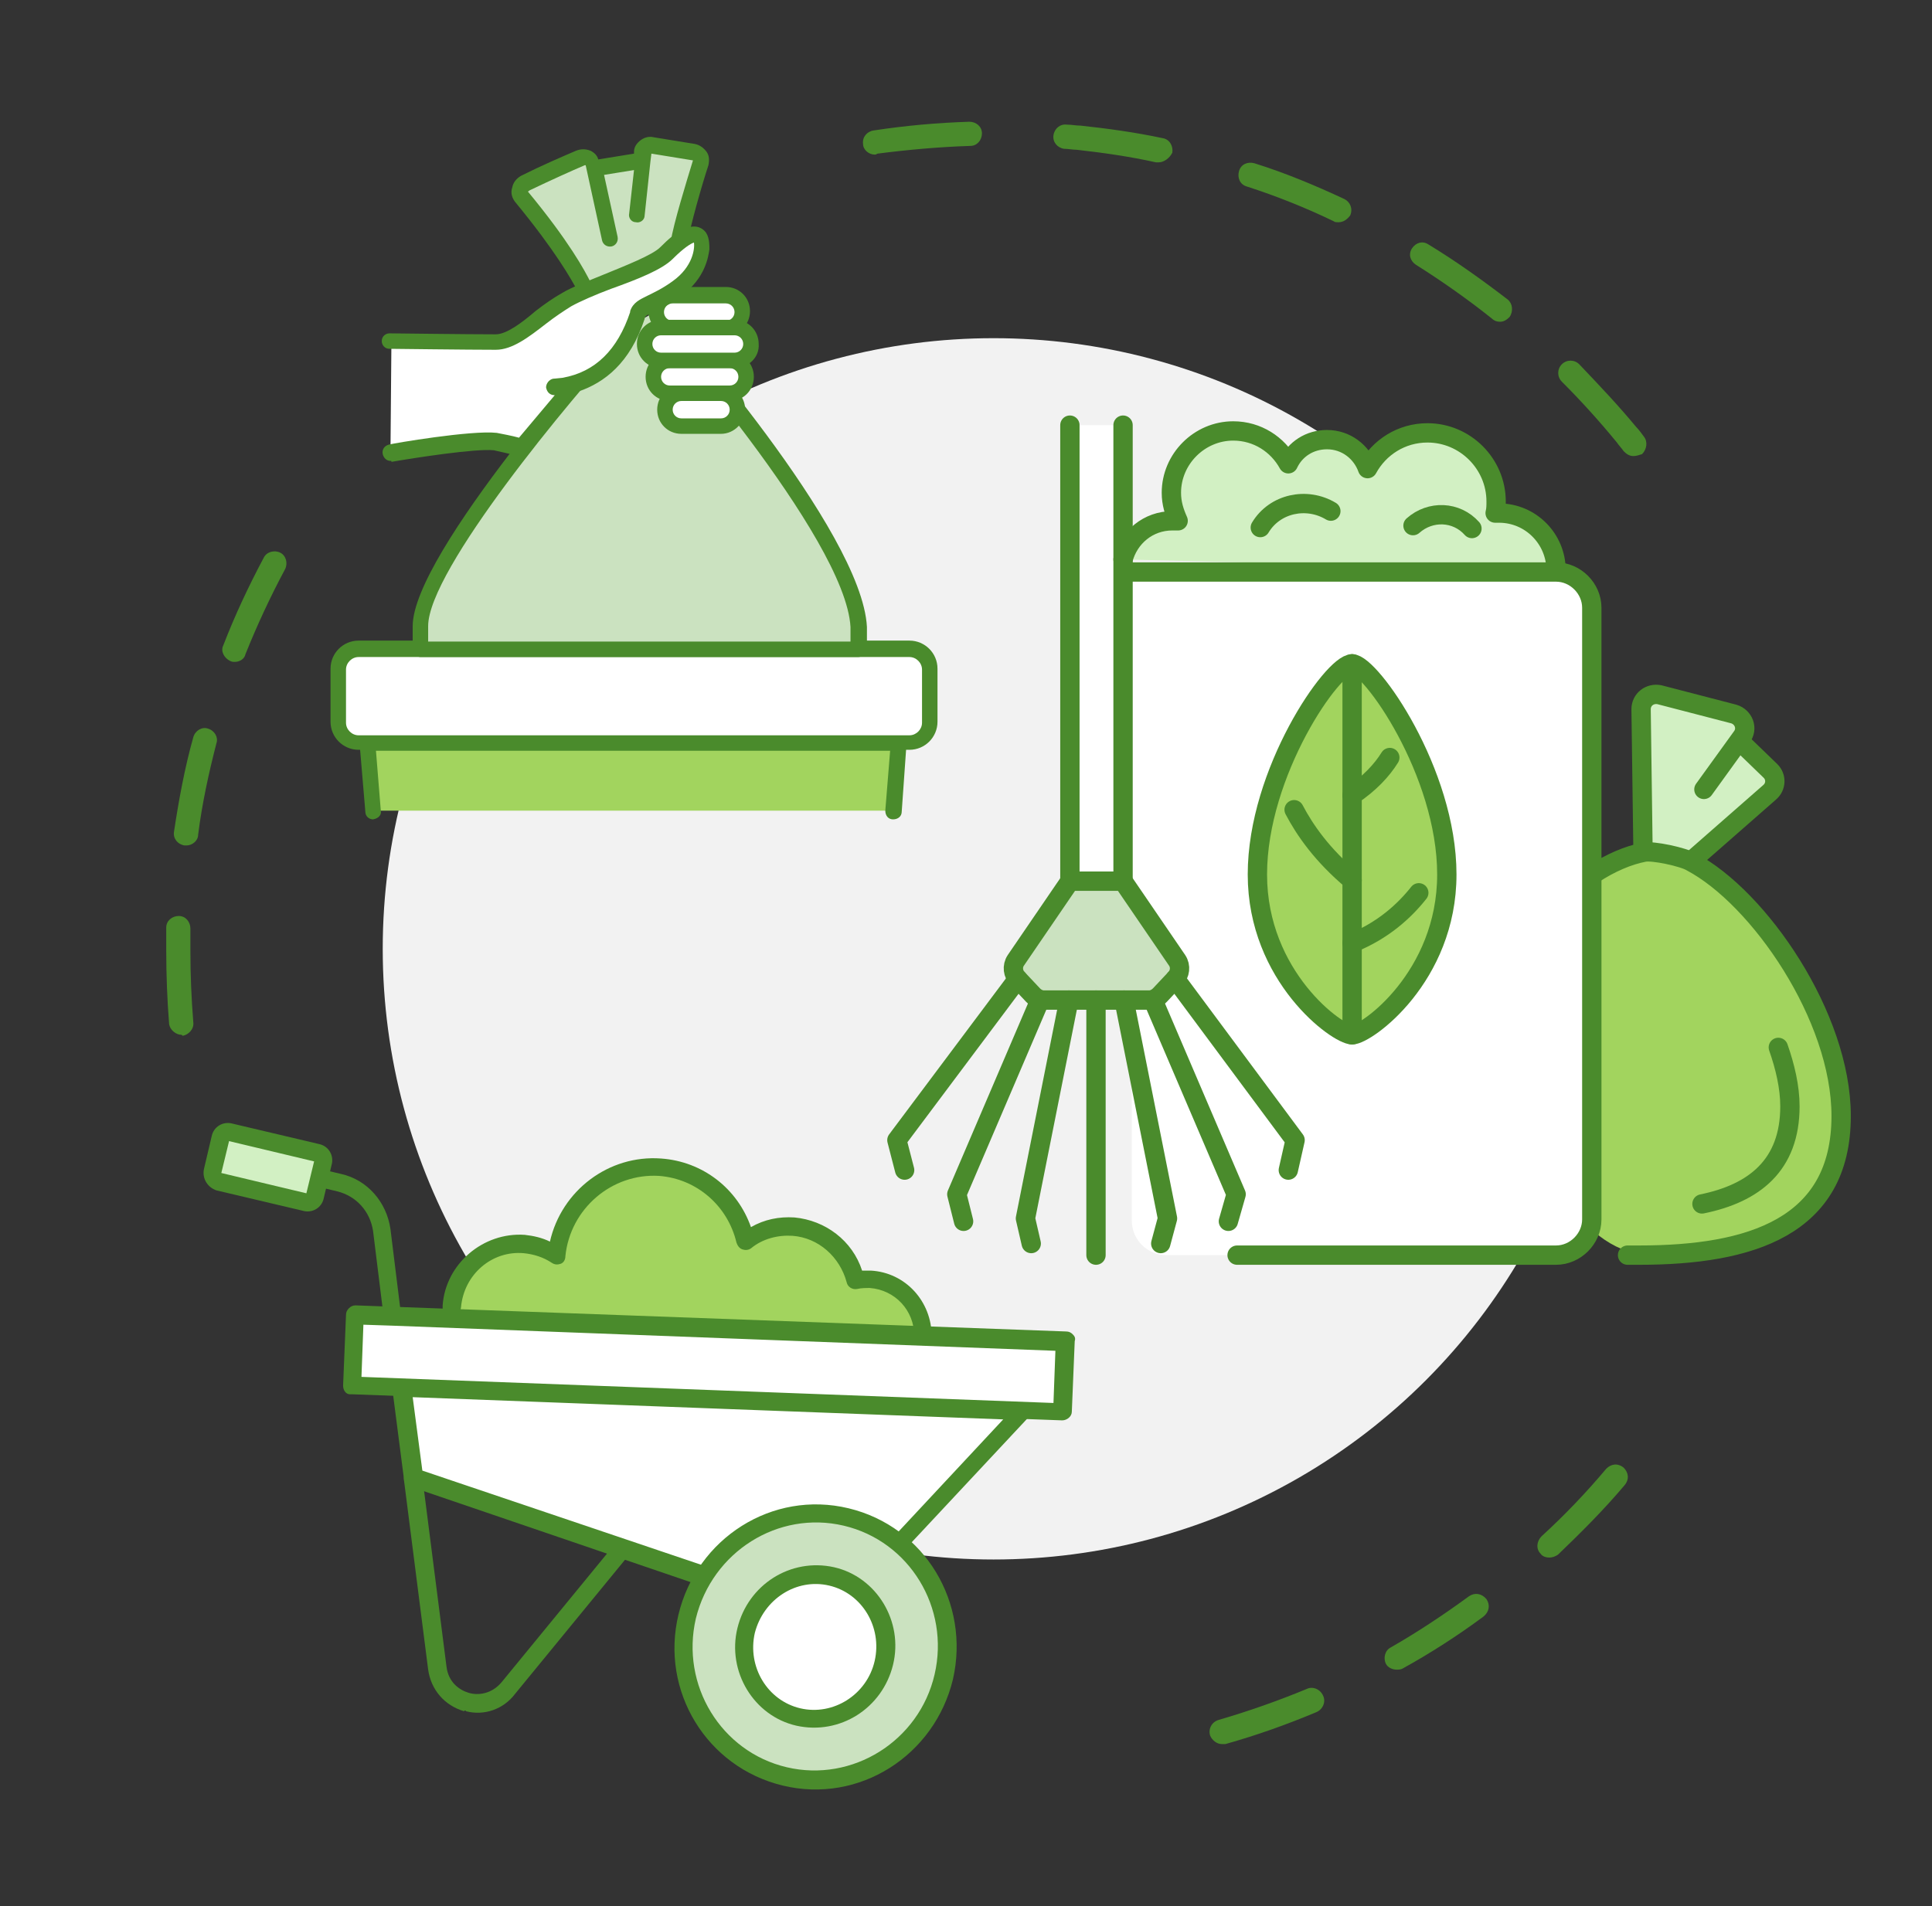 <svg xmlns="http://www.w3.org/2000/svg" xmlns:xlink="http://www.w3.org/1999/xlink" id="Layer_1" x="0px" y="0px" viewBox="0 0 199.9 197.3" xml:space="preserve"><rect x="0" y="0" width="199.9" height="197.3" fill="#333333" stroke="none"/><g>	<path fill="#4A8B2C" d="M18.8,107.1c-0.6,0-1.2-0.5-1.3-1.1c-0.2-2.5-0.3-5.1-0.3-7.6c0-0.8,0-1.6,0-2.4c0-0.7,0.6-1.2,1.3-1.2  c0.7,0,1.2,0.6,1.2,1.3c0,0.8,0,1.5,0,2.3c0,2.5,0.1,4.9,0.3,7.4c0.1,0.7-0.5,1.3-1.1,1.4C18.8,107.1,18.8,107.1,18.8,107.1z   M19.3,87.5c-0.1,0-0.1,0-0.2,0c-0.7-0.1-1.2-0.7-1.1-1.4c0.5-3.3,1.1-6.6,2-9.8c0.2-0.7,0.9-1.1,1.5-0.9c0.7,0.2,1.1,0.9,0.9,1.5  c-0.8,3.1-1.5,6.3-1.9,9.5C20.5,87,19.9,87.5,19.3,87.5z M24.3,68.5c-0.2,0-0.3,0-0.5-0.1c-0.6-0.3-1-1-0.7-1.6  c1.2-3.1,2.6-6.1,4.2-9.1c0.3-0.6,1.1-0.8,1.7-0.5c0.6,0.3,0.8,1.1,0.5,1.7c-1.5,2.8-2.9,5.8-4.1,8.8  C25.3,68.2,24.8,68.5,24.3,68.5z"></path></g><g>	<path fill="#4A8B2C" d="M126.4,180.5c-0.5,0-1-0.4-1.2-0.9c-0.2-0.7,0.2-1.4,0.9-1.6c3.1-0.9,6.2-2,9.1-3.2c0.6-0.3,1.4,0,1.7,0.7  c0.3,0.6,0,1.4-0.7,1.7c-3.1,1.3-6.2,2.4-9.4,3.3C126.6,180.5,126.5,180.5,126.4,180.5z M144.5,172.8c-0.4,0-0.9-0.2-1.1-0.6  c-0.3-0.6-0.1-1.4,0.5-1.7c2.8-1.6,5.5-3.4,8.1-5.3c0.6-0.4,1.3-0.3,1.8,0.3c0.4,0.6,0.3,1.3-0.3,1.8c-2.7,2-5.5,3.8-8.4,5.4  C144.9,172.8,144.7,172.8,144.5,172.8z M160.3,161.2c-0.3,0-0.7-0.1-0.9-0.4c-0.5-0.5-0.4-1.3,0.1-1.8c2.4-2.2,4.6-4.5,6.7-7  c0.5-0.5,1.2-0.6,1.8-0.1c0.5,0.5,0.6,1.2,0.1,1.8c-2.1,2.5-4.5,4.9-6.9,7.2C160.9,161.1,160.6,161.2,160.3,161.2z"></path></g><g>	<path fill="#4A8B2C" d="M169,47.2c-0.4,0-0.7-0.2-1-0.5c-0.2-0.3-0.5-0.6-0.7-0.9c-1.8-2.2-3.7-4.3-5.7-6.3c-0.5-0.5-0.5-1.3,0-1.8  c0.5-0.5,1.3-0.5,1.8,0c2,2.1,4,4.2,5.9,6.5c0.3,0.3,0.5,0.6,0.8,1c0.4,0.5,0.3,1.3-0.2,1.8C169.6,47.1,169.3,47.2,169,47.2z   M155.2,33.3c-0.3,0-0.6-0.1-0.8-0.3c-2.5-2-5.2-3.9-7.9-5.6c-0.6-0.4-0.8-1.1-0.4-1.7c0.4-0.6,1.1-0.8,1.7-0.4  c2.8,1.7,5.6,3.7,8.2,5.7c0.5,0.4,0.6,1.2,0.2,1.8C155.9,33.1,155.6,33.3,155.2,33.3z M138.5,23c-0.2,0-0.4,0-0.5-0.1  c-2.9-1.4-5.9-2.6-9-3.6c-0.7-0.2-1-0.9-0.8-1.6c0.2-0.7,0.9-1,1.6-0.8c3.2,1,6.3,2.3,9.3,3.7c0.6,0.3,0.9,1,0.6,1.7  C139.4,22.7,139,23,138.5,23z M119.9,16.8c-0.1,0-0.2,0-0.3,0c-2.7-0.6-5.5-1-8.2-1.3c-0.4,0-0.9-0.1-1.3-0.1  c-0.7-0.1-1.2-0.7-1.1-1.4c0.1-0.7,0.7-1.2,1.4-1.1c0.5,0,0.9,0.1,1.4,0.1c2.8,0.3,5.7,0.7,8.5,1.3c0.7,0.1,1.1,0.8,1,1.5  C121,16.4,120.4,16.8,119.9,16.8z M90.5,16c-0.6,0-1.2-0.5-1.2-1.1c-0.1-0.7,0.4-1.3,1.1-1.4c3.3-0.5,6.6-0.8,9.9-0.9  c0.7,0,1.3,0.5,1.3,1.2c0,0.7-0.5,1.3-1.2,1.3c-3.2,0.1-6.5,0.4-9.6,0.8C90.6,16,90.6,16,90.5,16z"></path></g><circle fill="#F2F2F2" cx="102.8" cy="98.2" r="63.2"></circle><g>	<g>		<polygon fill="#FFFFFF" points="41.6,143.7 42.8,153 42.9,153 64.5,160.3 72.8,163.2 93.1,159.8 105.9,146.1   "></polygon>		<path fill="#4A8B2C" d="M72.5,164.1l-29.9-10.2l-0.1,0c-0.4-0.1-0.7-0.4-0.7-0.8l-1.2-9.3c0-0.3,0.1-0.6,0.2-0.8   c0.2-0.2,0.5-0.3,0.7-0.3l64.3,2.4c0.4,0,0.7,0.2,0.8,0.6c0.1,0.3,0.1,0.7-0.2,1l-12.8,13.7c-0.1,0.2-0.3,0.3-0.5,0.3L73,164.1   C72.9,164.1,72.7,164.1,72.5,164.1C72.6,164.1,72.6,164.1,72.5,164.1z M103.8,146.9l-61.1-2.3l1,7.6l29.3,9.9l19.7-3.3   L103.8,146.9z"></path>	</g>	<g>					<ellipse transform="matrix(0.23 -0.973 0.973 0.23 -100.895 213.388)" fill="#CBE2C0" cx="84.4" cy="170.4" rx="13.8" ry="13.6"></ellipse>		<path fill="#4A8B2C" d="M70.2,167.1c1.9-7.9,9.7-12.9,17.6-11s12.6,9.8,10.8,17.7c-1.9,7.9-9.7,12.9-17.6,11S68.3,175,70.2,167.1z    M72,167.5c-1.6,6.9,2.6,13.8,9.4,15.4c6.8,1.6,13.7-2.7,15.3-9.6c1.6-6.9-2.6-13.8-9.4-15.4C80.5,156.3,73.7,160.6,72,167.5z"></path>	</g>	<g>		<path fill="#FFFFFF" d="M82.7,177.7c3.9,0.9,7.9-1.6,8.9-5.6s-1.5-8-5.4-8.9c-3.9-0.9-7.9,1.6-8.9,5.6   C76.3,172.7,78.7,176.8,82.7,177.7z"></path>		<path fill="#4A8B2C" d="M76.3,168.5c1.1-4.5,5.5-7.3,10-6.3c4.4,1,7.2,5.6,6.1,10.1c-1.1,4.5-5.5,7.3-10,6.3   C78,177.6,75.2,173,76.3,168.5z M78.1,169c-0.8,3.5,1.3,7,4.7,7.8c3.4,0.8,6.9-1.4,7.7-4.9c0.8-3.5-1.3-7-4.7-7.8   C82.4,163.3,79,165.5,78.1,169z"></path>	</g>	<g>		<path fill="#4A8B2C" d="M40.4,137.2c0.1,0,0.2,0,0.3,0c0.5-0.1,0.9-0.5,0.8-1.1l-1.1-8.9c-0.4-2.8-2.4-5.1-5.1-5.7l-2.1-0.5   c-0.5-0.1-1,0.2-1.1,0.7c-0.1,0.5,0.2,1,0.7,1.1l2.1,0.5c2,0.5,3.4,2.1,3.7,4.1l1.1,8.9C39.8,136.8,40.1,137.1,40.4,137.2z"></path>	</g>	<g>		<path fill="#4A8B2C" d="M48.2,177.1c1.9,0.5,3.9-0.2,5.1-1.8l11.8-14.4c0.3-0.4,0.3-1-0.1-1.3c-0.4-0.3-1-0.3-1.3,0.1l-11.8,14.4   c-1,1.2-2.4,1.4-3.4,1.1c-1-0.3-2.1-1.1-2.3-2.7l-2.5-19.6c-0.1-0.5-0.5-0.9-1.1-0.8c-0.5,0.1-0.9,0.5-0.8,1.1l2.5,19.6   c0.3,2.1,1.7,3.7,3.7,4.3C48.1,177,48.2,177,48.2,177.1z"></path>	</g>	<g>		<path fill="#D2F0C3" d="M24.4,122.7l5.5,1.3c1.4,0.3,2.8-0.5,3.1-1.9l0,0c0.3-1.4-0.5-2.8-1.9-3.1l-5.5-1.3   c-1.4-0.3-2.8,0.5-3.1,1.9v0C22.1,120.9,23,122.3,24.4,122.7z"></path>		<path fill="#4A8B2C" d="M21.1,121l0.8-3.4c0.2-1,1.2-1.6,2.2-1.3l8.9,2.1c1,0.2,1.6,1.2,1.3,2.2l-0.8,3.4c-0.2,1-1.2,1.6-2.2,1.3   l-8.9-2.1C21.5,122.9,20.9,122,21.1,121z M32.5,120.2l-8.8-2.1l-0.8,3.3l8.8,2.1L32.5,120.2z"></path>	</g>	<g>		<path fill="#A2D45E" d="M95.5,138.4c0-3.1-2.4-5.7-5.4-5.9c-0.5,0-1,0-1.5,0.1c-0.7-3-3.2-5.3-6.4-5.6c-1.8-0.1-3.6,0.4-5,1.5   c-0.9-4.1-4.4-7.3-8.8-7.7c-5.4-0.4-10.2,3.6-10.7,9.1c-1-0.7-2.1-1.1-3.4-1.2c-3.8-0.3-7.2,2.6-7.5,6.5c0,0.5,0,0.9,0,1.4   L95.5,138.4z"></path>		<path fill="#4A8B2C" d="M46.6,137.5c0.1,0,0.2,0,0.3,0c0.5-0.1,0.9-0.5,0.8-1c0-0.4-0.1-0.8,0-1.2c0.3-3.4,3.2-5.9,6.5-5.6   c1,0.1,2,0.4,2.9,1c0.3,0.2,0.6,0.2,0.9,0.1c0.3-0.1,0.5-0.4,0.5-0.8c0.5-4.9,4.8-8.6,9.7-8.3c3.9,0.3,7.1,3.1,8,6.9   c0.1,0.3,0.3,0.6,0.6,0.7c0.3,0.1,0.6,0.1,0.9-0.1c1.2-1,2.8-1.4,4.3-1.3c2.7,0.2,4.9,2.2,5.6,4.8c0.1,0.5,0.6,0.8,1.1,0.7   c0.4-0.1,0.9-0.1,1.3-0.1c2.6,0.2,4.6,2.3,4.6,5c0,0.5,0.4,0.9,0.9,0.9c0.5,0,0.9-0.4,0.9-0.9c0-3.6-2.7-6.6-6.3-6.8   c-0.3,0-0.6,0-0.9,0c-1-3.1-3.8-5.2-7-5.5c-1.6-0.1-3.1,0.2-4.5,1c-1.4-4-5-6.8-9.3-7.1c-5.4-0.4-10.3,3.3-11.5,8.6   c-0.8-0.4-1.7-0.6-2.6-0.7c-4.3-0.3-8.2,3-8.5,7.3c0,0.5,0,1,0,1.5C45.9,137.1,46.2,137.4,46.6,137.5z"></path>	</g>	<g>		<polygon fill="#FFFFFF" points="36.7,136.2 36.5,143.5 41.6,143.7 105.9,146.1 109.9,146.2 110.2,138.9 40.6,136.3   "></polygon>		<path fill="#4A8B2C" d="M35.5,143.4l0.3-7.3c0-0.3,0.1-0.5,0.3-0.7c0.2-0.2,0.4-0.3,0.7-0.3l73.5,2.7c0.3,0,0.5,0.1,0.7,0.3   c0.2,0.2,0.3,0.4,0.2,0.7l-0.3,7.3c0,0.5-0.5,0.9-1,0.9l-73.5-2.7c-0.1,0-0.1,0-0.2,0C35.8,144.3,35.5,143.9,35.5,143.4z    M109.2,139.8l-68.6-2.6l-3-0.1l-0.2,5.4l71.6,2.7L109.2,139.8z"></path>	</g></g><g>	<g>		<path fill="#CBE2C0" d="M60.7,30.1c-0.1,0.1-1.3-3-6.7-9.7c-0.4-0.4-0.2-1.1,0.3-1.3c2.3-1.1,4.5-2.1,5.7-2.6   c0.5-0.2,1.1,0.1,1.2,0.6l1.7,7.8l-1.6-7.3l5.1-0.8l-0.6,5.6l0.7-6.4c0.1-0.5,0.5-0.9,1-0.8l4.3,0.7c0.5,0.1,0.9,0.6,0.7,1.1   c-0.6,2-2,6.4-2.3,8.3L60.7,30.1z"></path>		<path fill="#4A8B2C" d="M60.7,30.9c-0.5,0-0.8-0.5-1-0.9c-0.6-1.1-2.2-4-6.4-9.1c-0.3-0.4-0.5-0.9-0.3-1.5   c0.1-0.5,0.4-0.9,0.9-1.2c2.2-1.1,4.3-2,5.7-2.6c0.5-0.2,1-0.2,1.5,0c0.4,0.2,0.7,0.5,0.8,0.9l3.7-0.6l0-0.2   c0-0.5,0.3-0.9,0.7-1.2c0.4-0.3,0.9-0.4,1.3-0.3l4.3,0.7c0.5,0.1,0.9,0.4,1.2,0.8c0.3,0.4,0.3,0.9,0.2,1.4   c-0.6,1.8-1.9,6.3-2.2,8.2c-0.1,0.5-0.5,0.8-1,0.7c-0.5-0.1-0.8-0.5-0.7-1c0.3-1.9,1.6-6.1,2.3-8.4c0,0,0,0,0,0l-4.3-0.7   c0,0,0,0,0,0l-0.1,0.8c0,0-0.6,5.6-0.6,5.6c0,0.5-0.5,0.8-0.9,0.7c-0.5,0-0.8-0.5-0.7-0.9l0.5-4.5l-3.1,0.5l1.4,6.4   c0.1,0.5-0.2,0.9-0.6,1c-0.5,0.1-0.9-0.2-1-0.6l-1.7-7.8l-0.1,0c-1.4,0.6-3.4,1.5-5.7,2.6L54,20.3l0.6-0.5   c4.3,5.2,5.9,8.2,6.5,9.4c0.1,0.1,0.1,0.2,0.2,0.3c0.1,0.1,0.1,0.2,0.2,0.3c0.2,0.4,0,0.9-0.5,1.1C60.9,30.9,60.8,30.9,60.7,30.9z    M60.6,29.2c-0.1,0-0.1,0-0.2,0.1C60.5,29.2,60.5,29.2,60.6,29.2z"></path>	</g>	<g>		<polygon fill="#A2D45E" points="38.6,83.9 38.1,76.8 93.1,76.8 92.5,83.9   "></polygon>		<path fill="#4A8B2C" d="M38.6,84.8c-0.4,0-0.8-0.3-0.8-0.8l-0.6-7.1c0-0.2,0.1-0.5,0.2-0.6c0.2-0.2,0.4-0.3,0.6-0.3l55,0   c0.2,0,0.5,0.1,0.6,0.3c0.2,0.2,0.2,0.4,0.2,0.6L93.3,84c0,0.5-0.4,0.8-0.9,0.8c-0.5,0-0.8-0.4-0.8-0.9l0.5-6.2l-53.2,0l0.5,6.2   C39.5,84.3,39.2,84.7,38.6,84.8C38.7,84.8,38.7,84.8,38.6,84.8z"></path>	</g>	<g>		<path fill="#FFFFFF" d="M52.3,76.8h41.7c1.2,0,2.1-0.9,2.1-2.1v-5.5c0-1.2-0.9-2.1-2.1-2.1H44.9h-7.8c-1.2,0-2.1,0.9-2.1,2.1v5.5   c0,1.2,0.9,2.1,2.1,2.1h10.7H52.3z"></path>		<path fill="#4A8B2C" d="M94.1,77.6h-57c-1.6,0-2.9-1.3-2.9-2.9v-5.5c0-1.6,1.3-2.9,2.9-2.9h57c1.6,0,2.9,1.3,2.9,2.9v5.5   C97,76.3,95.7,77.6,94.1,77.6z M37.1,68c-0.7,0-1.3,0.6-1.3,1.3v5.5c0,0.7,0.6,1.3,1.3,1.3h57c0.7,0,1.3-0.6,1.3-1.3v-5.5   c0-0.7-0.6-1.3-1.3-1.3H37.1z"></path>	</g>	<g>		<path fill="#CBE2C0" d="M64.1,34.4c0,0-20.6,23-20.6,30.3c0,0.7,0,1.5,0,2.4l45.3,0c0-0.9,0-1.8,0-2.4   C88.3,55,67.9,32.2,67.9,32.2L64.1,34.4z"></path>		<path fill="#4A8B2C" d="M88.8,68c0,0-45.3,0-45.3,0c-0.4,0-0.8-0.4-0.8-0.8c0-0.9,0-1.7,0-2.4c0-7.6,20-29.9,20.8-30.9   c0.3-0.3,0.8-0.4,1.2-0.1c0.3,0.3,0.4,0.8,0.1,1.2C59,41.3,44.3,59,44.3,64.8c0,0.5,0,1,0,1.6l43.7,0c0-0.5,0-1,0-1.5   c-0.5-9.3-20.5-31.8-20.7-32c-0.3-0.3-0.3-0.9,0.1-1.2c0.3-0.3,0.9-0.3,1.2,0.1c0.8,0.9,20.6,23.1,21.1,33.1c0,0.8,0,1.6,0,2.5   C89.6,67.6,89.2,68,88.8,68z"></path>	</g>	<g>		<path fill="#FFFFFF" d="M75.1,33.9h-5.5c-0.9,0-1.7-0.8-1.7-1.7c0-0.9,0.8-1.7,1.7-1.7h5.5c0.9,0,1.7,0.8,1.7,1.7   C76.8,33.2,76,33.9,75.1,33.9z"></path>		<path fill="#4A8B2C" d="M75.1,34.7h-5.5c-1.4,0-2.5-1.1-2.5-2.5c0-1.4,1.1-2.5,2.5-2.5h5.5c1.4,0,2.5,1.1,2.5,2.5   C77.6,33.6,76.5,34.7,75.1,34.7z M69.6,31.4c-0.5,0-0.9,0.4-0.9,0.9c0,0.5,0.4,0.9,0.9,0.9h5.5c0.5,0,0.9-0.4,0.9-0.9   c0-0.5-0.4-0.9-0.9-0.9H69.6z"></path>	</g>	<g>		<path fill="#FFFFFF" d="M75.5,40.7h-6.2c-0.9,0-1.7-0.8-1.7-1.7c0-0.9,0.8-1.7,1.7-1.7h6.2c0.9,0,1.7,0.8,1.7,1.7   C77.2,39.9,76.4,40.7,75.5,40.7z"></path>		<path fill="#4A8B2C" d="M75.5,41.5h-6.2c-1.4,0-2.5-1.1-2.5-2.5c0-1.4,1.1-2.5,2.5-2.5h6.2c1.4,0,2.5,1.1,2.5,2.5   C78,40.4,76.9,41.5,75.5,41.5z M69.3,38.1c-0.5,0-0.9,0.4-0.9,0.9c0,0.5,0.4,0.9,0.9,0.9h6.2c0.5,0,0.9-0.4,0.9-0.9   c0-0.5-0.4-0.9-0.9-0.9H69.3z"></path>	</g>	<g>		<path fill="#FFFFFF" d="M74.6,44h-4.1c-0.9,0-1.7-0.8-1.7-1.7c0-0.9,0.8-1.7,1.7-1.7h4.1c0.9,0,1.7,0.8,1.7,1.7   C76.3,43.3,75.5,44,74.6,44z"></path>		<path fill="#4A8B2C" d="M74.6,44.9h-4.1c-1.4,0-2.5-1.1-2.5-2.5c0-1.4,1.1-2.5,2.5-2.5h4.1c1.4,0,2.5,1.1,2.5,2.5   C77.1,43.7,76,44.9,74.6,44.9z M70.5,41.5c-0.5,0-0.9,0.4-0.9,0.9c0,0.5,0.4,0.9,0.9,0.9h4.1c0.5,0,0.9-0.4,0.9-0.9   c0-0.5-0.4-0.9-0.9-0.9H70.5z"></path>	</g>	<g>		<path fill="#FFFFFF" d="M76,37.3h-7.6c-0.9,0-1.7-0.8-1.7-1.7c0-0.9,0.8-1.7,1.7-1.7H76c0.9,0,1.7,0.8,1.7,1.7   C77.7,36.5,77,37.3,76,37.3z"></path>		<path fill="#4A8B2C" d="M76,38.1h-7.6c-1.4,0-2.5-1.1-2.5-2.5c0-1.4,1.1-2.5,2.5-2.5H76c1.4,0,2.5,1.1,2.5,2.5   C78.6,37,77.4,38.1,76,38.1z M68.4,34.7c-0.5,0-0.9,0.4-0.9,0.9c0,0.5,0.4,0.9,0.9,0.9H76c0.5,0,0.9-0.4,0.9-0.9   c0-0.5-0.4-0.9-0.9-0.9H68.4z"></path>	</g>	<g>		<path fill="#FFFFFF" d="M40.4,46.9c0,0,8.3-1.5,10.8-1.2c0.6,0.1,2.7,0.6,2.7,0.6l5.4-6.4l-2,0.2h0.2c6.5-0.7,8.2-6.5,8.6-7.6   c0.4-1.1,1.4-0.7,4.1-2.7c2.7-2,2.9-4.8,2.3-5.4c-0.6-0.6-1.9,0.2-3.4,1.7c-1.6,1.6-7.9,3.4-10.3,4.8c-2.4,1.4-5.2,4.4-7.3,4.4   c-2.8,0-11-0.1-11-0.1L40.4,46.9z"></path>		<path fill="#4A8B2C" d="M40.4,47.7c-0.4,0-0.7-0.3-0.8-0.7c-0.1-0.5,0.2-0.9,0.7-1c0.3-0.1,8.5-1.5,11.1-1.2   c0.5,0.1,1.6,0.3,2.3,0.5l3.7-4.4c-0.5,0-0.8-0.3-0.9-0.8c0-0.4,0.3-0.8,0.7-0.9l1-0.1c3.4-0.6,5.7-2.9,7-6.8l0-0.1   c0.3-0.9,1-1.2,1.8-1.6c0.6-0.3,1.5-0.7,2.6-1.5c2.1-1.5,2.3-3.4,2.2-4c-0.3,0.1-1,0.5-2.2,1.7c-1.1,1.1-3.6,2.1-6.4,3.1   c-1.6,0.6-3.2,1.3-4.1,1.8c-0.8,0.5-1.7,1.1-2.6,1.8c-1.8,1.4-3.5,2.7-5.2,2.7c-2.8,0-10.9-0.1-11-0.1c-0.5,0-0.8-0.4-0.8-0.8   c0-0.5,0.4-0.8,0.8-0.8c0.1,0,8.2,0.1,11,0.1c1.1,0,2.7-1.2,4.1-2.4c0.9-0.7,1.9-1.4,2.8-1.9c1-0.6,2.6-1.2,4.3-1.9   c2.2-0.9,5-2,5.8-2.8c0.9-0.9,1.6-1.5,2.3-1.8c1.3-0.7,2-0.2,2.3,0.1c0.5,0.5,0.5,1.4,0.5,1.9c-0.1,0.7-0.4,3-2.9,4.8   c-1.3,1-2.3,1.4-2.9,1.7c-0.7,0.3-0.8,0.4-0.9,0.6l0,0.1c-1.5,4.6-4.2,6.6-6.8,7.5l-5.4,6.4c-0.2,0.2-0.5,0.3-0.8,0.3   c-0.8-0.2-2.2-0.5-2.6-0.6c-1.9-0.2-8.3,0.8-10.6,1.2C40.5,47.7,40.5,47.7,40.4,47.7z"></path>	</g></g><g>	<path fill="#D2F0C3" d="M173.5,91.2l9.6-9.2l0.1-2.2l-3.1-3c0,0,2-1.9-2.4-3.3c-1.4-0.4-4.4-1.2-5.8-1.5c-1.9-0.4-1.9,1.5-1.9,1.5  l0.2,14.7L173.5,91.2z"></path>	<path fill="#A2D45E" d="M190.5,115.4c0,12.2-13.6,15.7-20.9,14.4c-6.7-1.2-11.7-10.5-11.7-21.5s5.5-19.4,12.4-19.8  C179.3,88.1,190.5,103.5,190.5,115.4z"></path>	<path fill="#FFFFFF" d="M160.9,129.9h-40.2c-2,0-3.6-1.6-3.6-3.6V59.2h44.4c1.8,0,3.2,1.4,3.2,3.2V126  C164.8,128.2,163,129.9,160.9,129.9z"></path>	<rect x="110.7" y="44" fill="#FFFFFF" width="5.5" height="47.2"></rect>	<g>		<path fill="none" stroke="#4A8B2C" stroke-width="2" stroke-linecap="round" stroke-linejoin="round" stroke-miterlimit="10" d="   M164.8,90.5c1.8-1.2,3.7-2,5.3-2.3c0.9-0.2,4.1,0.5,4.9,1c7,3.7,15.5,16,15.5,26.3c0,11.5-9.4,14.4-20.9,14.4c-0.4,0-0.8,0-1.2,0"></path>		<path fill="none" stroke="#4A8B2C" stroke-width="2" stroke-linecap="round" stroke-linejoin="round" stroke-miterlimit="10" d="   M184,108.4c0.7,2,1.2,4.1,1.2,6.1c0,6.1-3.7,9-9.1,10.1"></path>		<path fill="none" stroke="#4A8B2C" stroke-width="2" stroke-linecap="round" stroke-linejoin="round" stroke-miterlimit="10" d="   M170,88.1l-0.2-14.7c0-1,0.9-1.7,1.9-1.5l7.7,2c1,0.3,1.5,1.5,0.8,2.4l-3.9,5.4"></path>		<path fill="none" stroke="#4A8B2C" stroke-width="2" stroke-linecap="round" stroke-linejoin="round" stroke-miterlimit="10" d="   M180.1,76.8l3.1,3c0.6,0.6,0.6,1.6-0.1,2.2l-8.1,7.1"></path>	</g>			<path fill="#D2F0C3" stroke="#4A8B2C" stroke-width="2" stroke-linecap="round" stroke-linejoin="round" stroke-miterlimit="10" d="  M116.2,57.9c0.6-2.3,2.6-4,5.1-4c0.2,0,0.4,0,0.6,0c-0.4-0.9-0.7-1.8-0.7-2.9c0-3.5,2.9-6.4,6.4-6.4c2.5,0,4.6,1.4,5.7,3.4  c0.7-1.5,2.2-2.5,4-2.5c2,0,3.6,1.3,4.2,3c1.2-2.2,3.5-3.7,6.2-3.7c3.9,0,7.1,3.2,7.1,7.1c0,0.4,0,0.8-0.1,1.2c0.1,0,0.3,0,0.4,0  c3.3,0,5.9,2.7,5.9,5.9"></path>	<path fill="none" stroke="#4A8B2C" stroke-width="2" stroke-linecap="round" stroke-linejoin="round" stroke-miterlimit="10" d="  M137.7,52.9c-2.5-1.5-5.8-0.8-7.3,1.7"></path>	<path fill="none" stroke="#4A8B2C" stroke-width="2" stroke-linecap="round" stroke-linejoin="round" stroke-miterlimit="10" d="  M152.3,54.7c-1.6-1.8-4.3-1.9-6.1-0.3"></path>	<g>					<path fill="#A2D45E" stroke="#4A8B2C" stroke-width="2" stroke-linecap="round" stroke-linejoin="round" stroke-miterlimit="10" d="   M130.1,90.5c0,10.6,8.3,16.6,9.8,16.6s9.8-6,9.8-16.6c0-10.6-7.9-21.8-9.8-21.8C137.9,68.7,130.1,79.9,130.1,90.5z"></path>					<line fill="none" stroke="#4A8B2C" stroke-width="2" stroke-linecap="round" stroke-linejoin="round" stroke-miterlimit="10" x1="139.9" y1="107.1" x2="139.9" y2="68.7"></line>		<path fill="none" stroke="#4A8B2C" stroke-width="2" stroke-linecap="round" stroke-linejoin="round" stroke-miterlimit="10" d="   M143.8,78.4c-0.8,1.3-2.1,2.7-3.9,3.9"></path>		<path fill="none" stroke="#4A8B2C" stroke-width="2" stroke-linecap="round" stroke-linejoin="round" stroke-miterlimit="10" d="   M146.8,92.4c-1.5,1.9-3.7,3.9-6.9,5.2"></path>		<path fill="none" stroke="#4A8B2C" stroke-width="2" stroke-linecap="round" stroke-linejoin="round" stroke-miterlimit="10" d="   M133.9,83.8c1.1,2.1,2.9,4.7,6,7.3"></path>	</g>	<g>					<polyline fill="none" stroke="#4A8B2C" stroke-width="2" stroke-linecap="round" stroke-linejoin="round" stroke-miterlimit="10" points="   116.2,44 116.2,91.2 110.7,91.2 110.7,44   "></polyline>					<path fill="#CBE2C0" stroke="#4A8B2C" stroke-width="2" stroke-linecap="round" stroke-linejoin="round" stroke-miterlimit="10" d="   M121.8,99.4l-5.6-8.2h-5.5l-5.6,8.2c-0.4,0.6-0.3,1.4,0.2,1.9l1.6,1.7c0.3,0.3,0.7,0.5,1.1,0.5h10.9c0.4,0,0.8-0.2,1.1-0.5   l1.6-1.7C122.1,100.8,122.2,100,121.8,99.4z"></path>					<line fill="none" stroke="#4A8B2C" stroke-width="2" stroke-linecap="round" stroke-linejoin="round" stroke-miterlimit="10" x1="113.4" y1="103.5" x2="113.4" y2="129.9"></line>					<polyline fill="none" stroke="#4A8B2C" stroke-width="2" stroke-linecap="round" stroke-linejoin="round" stroke-miterlimit="10" points="   110.6,103.5 106.1,126.1 106.7,128.7   "></polyline>					<polyline fill="none" stroke="#4A8B2C" stroke-width="2" stroke-linecap="round" stroke-linejoin="round" stroke-miterlimit="10" points="   107.6,103.5 99,123.6 99.7,126.4   "></polyline>					<polyline fill="none" stroke="#4A8B2C" stroke-width="2" stroke-linecap="round" stroke-linejoin="round" stroke-miterlimit="10" points="   105.3,101.3 92.8,118 93.6,121.1   "></polyline>					<polyline fill="none" stroke="#4A8B2C" stroke-width="2" stroke-linecap="round" stroke-linejoin="round" stroke-miterlimit="10" points="   116.3,103.5 120.8,126.1 120.1,128.7   "></polyline>					<polyline fill="none" stroke="#4A8B2C" stroke-width="2" stroke-linecap="round" stroke-linejoin="round" stroke-miterlimit="10" points="   119.3,103.5 127.9,123.6 127.1,126.4   "></polyline>					<polyline fill="none" stroke="#4A8B2C" stroke-width="2" stroke-linecap="round" stroke-linejoin="round" stroke-miterlimit="10" points="   121.6,101.3 134,118 133.3,121.1   "></polyline>	</g>	<path fill="none" stroke="#4A8B2C" stroke-width="2" stroke-linecap="round" stroke-linejoin="round" stroke-miterlimit="10" d="  M128,129.9h33c2,0,3.7-1.7,3.7-3.7V62.9c0-2-1.7-3.7-3.7-3.7h-43.9"></path></g></svg>